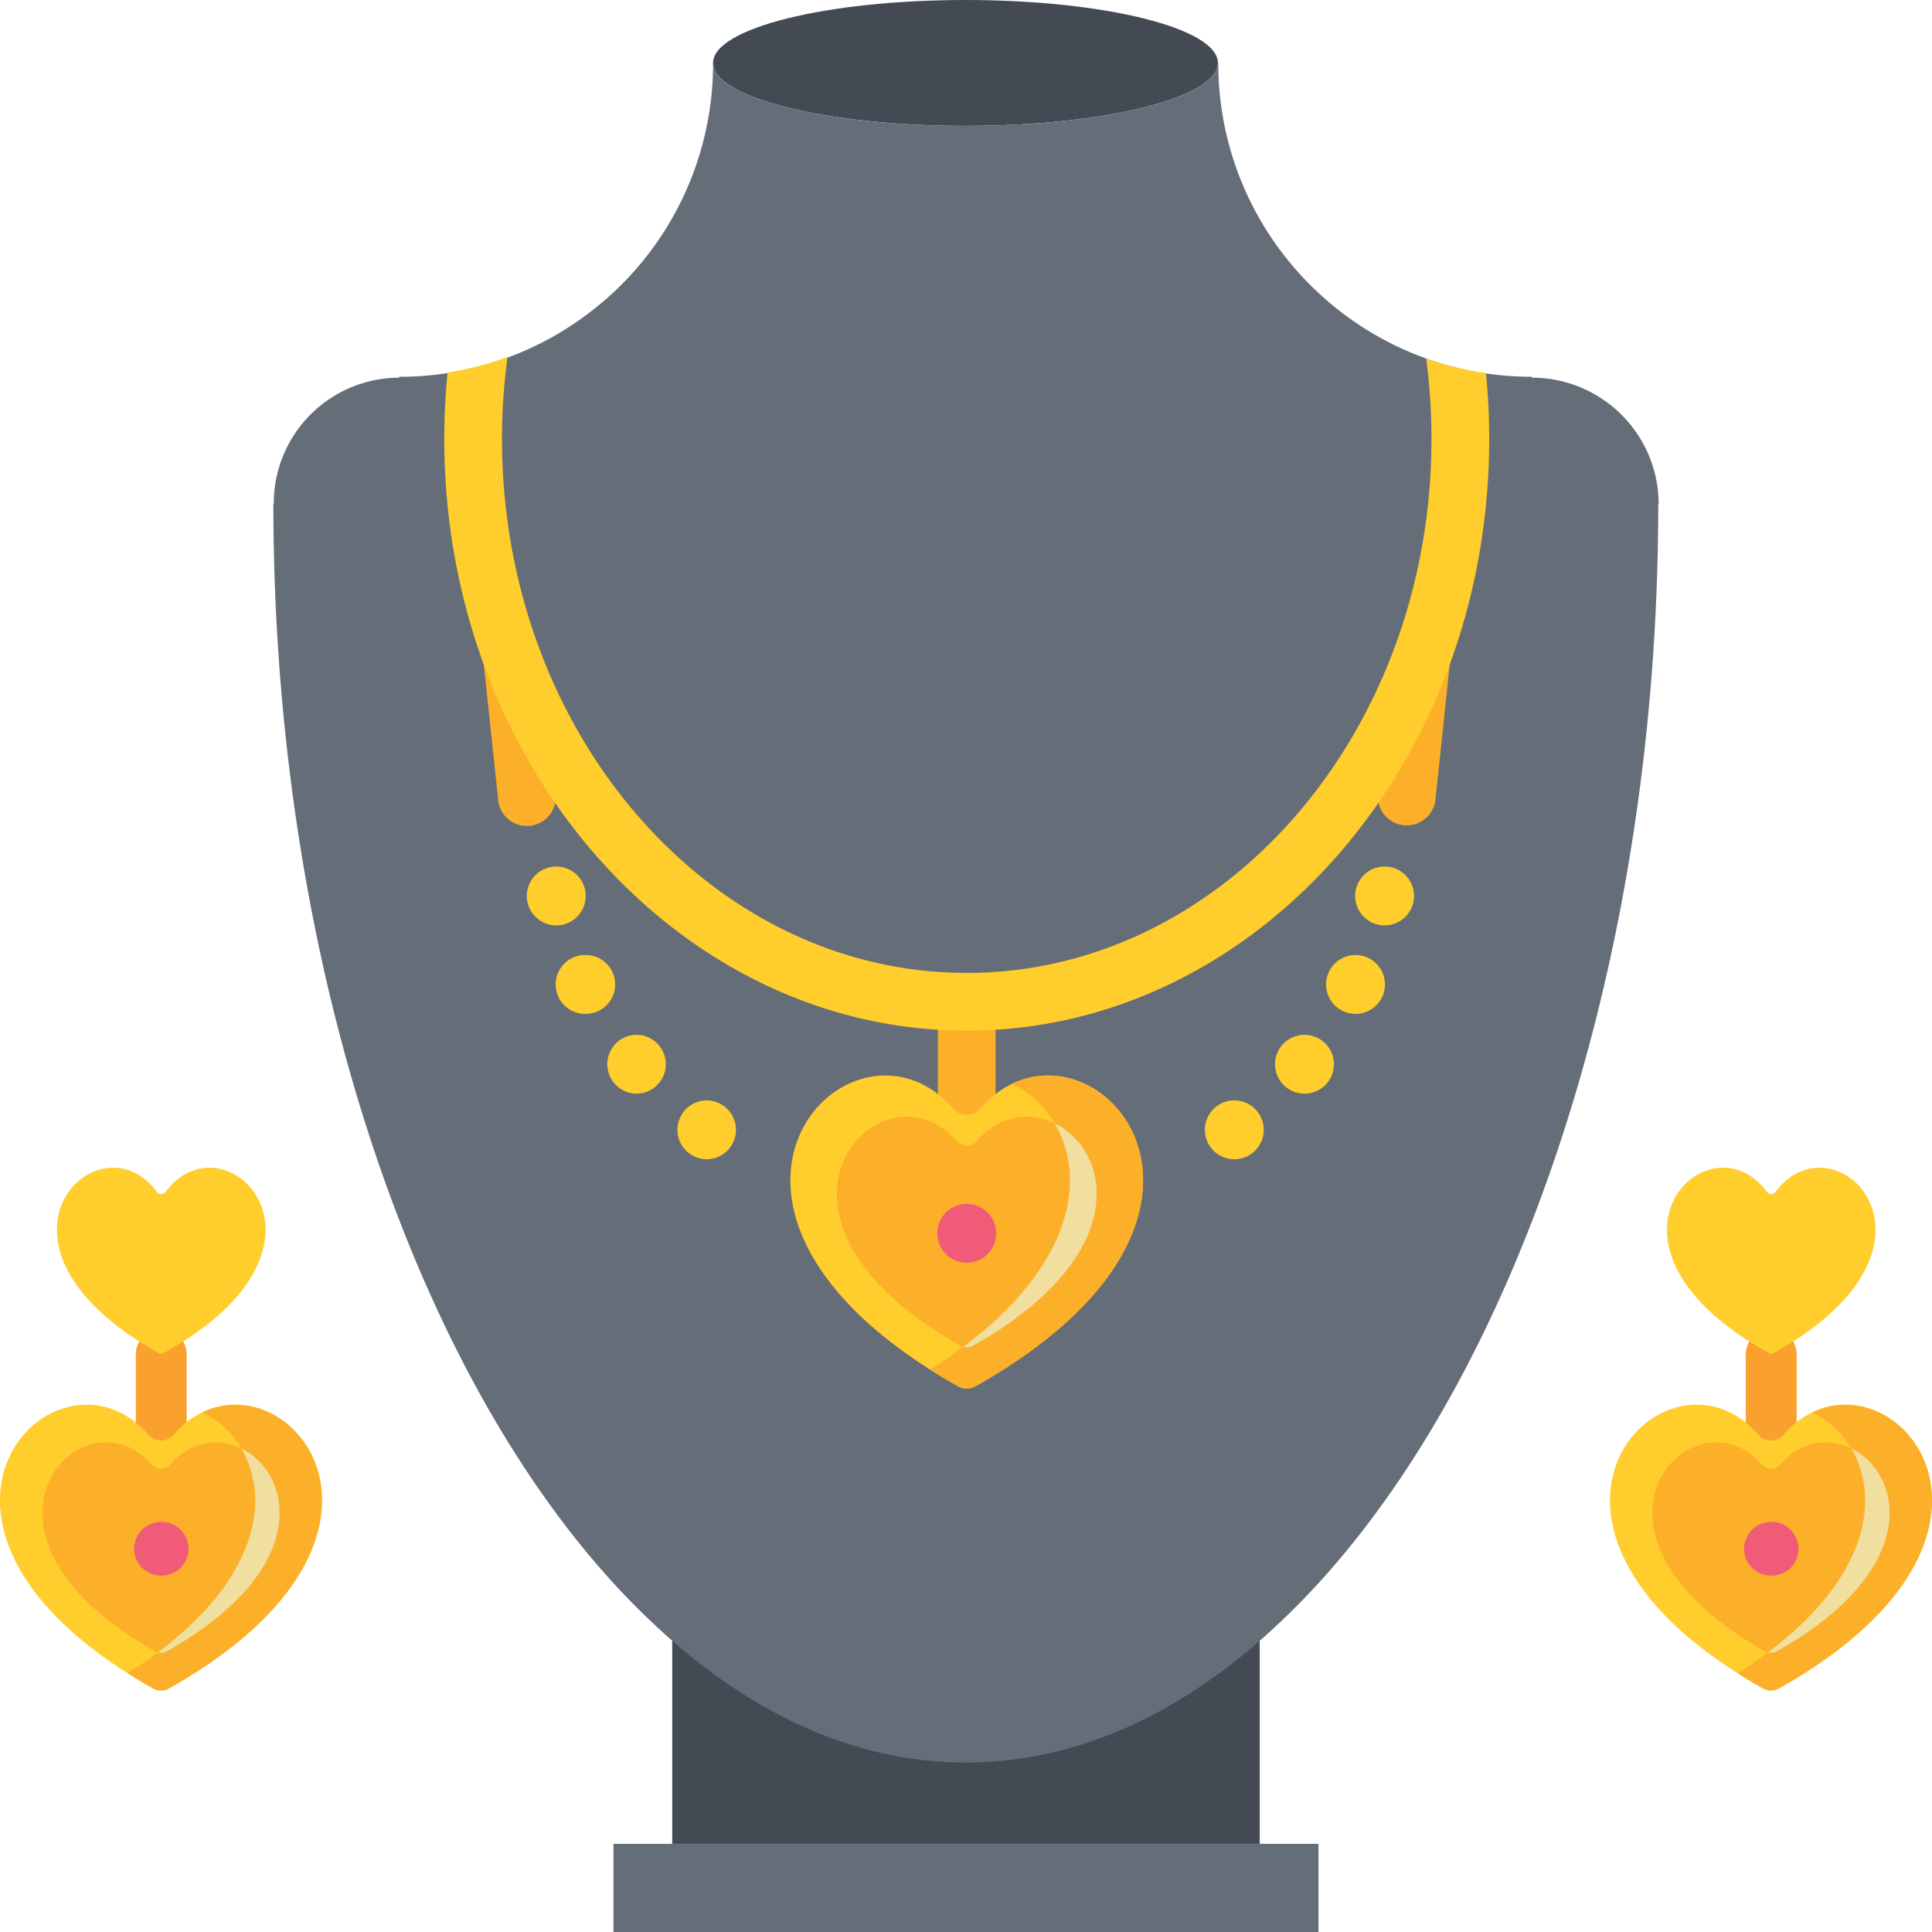 <svg xmlns="http://www.w3.org/2000/svg" fill-rule="evenodd" stroke-linejoin="round" stroke-miterlimit="2" clip-rule="evenodd" viewBox="0 0 120 120"><clipPath id="a"><path d="M319.84 96v-.238c-17.918 0-34.391-5.914-47.75-15.914-19.379-14.559-31.922-37.688-31.922-63.84h-.078c0 8.801-28.738 16-64.168 16-35.434 0-64.16-7.199-64.16-16 0 26.082-12.489 49.281-31.84 63.762C66.559 89.855 50 95.77 32 95.77V96C14.328 96.078.098 110.32.098 128l-.098.16C0 250 39.457 359.527 96.969 413.039 120.719 435.359 147.609 448 176 448c28.488 0 55.359-12.641 79.129-34.961C312.566 359.527 352 250 352 128.16h.098C352.09 110.398 337.68 96 319.84 96z"/></clipPath><path fill="#656d78" fill-rule="nonzero" d="M38.103 114.524h43.79V120h-43.79z"/><path fill="#434a54" d="M59.987 109.047c6.5 0 12.633-2.885 18.056-7.978l.2.22v13.235h-36.49v-13.236l.2-.219c5.42 5.093 11.555 7.978 18.034 7.978zM59.966 0c8.661 0 15.68 1.76 15.68 3.91s-7.021 3.91-15.68 3.91c-8.658 0-15.677-1.76-15.677-3.91S51.309 0 59.966 0z"/><g><path fill="#656d78" d="M95.138 23.46v-.06a19.378 19.378 0 0 1-11.669-3.889c-4.735-3.558-7.8-9.21-7.8-15.6h-.02c0 2.15-7.022 3.91-15.68 3.91-8.659 0-15.679-1.76-15.679-3.91a19.418 19.418 0 0 1-7.78 15.581 19.342 19.342 0 0 1-11.71 3.91v.056a7.81 7.81 0 0 0-7.796 7.82l-.024.039c0 29.774 9.642 56.538 23.696 69.615 5.803 5.454 12.374 8.543 19.312 8.543 6.962 0 13.528-3.089 19.337-8.543 14.035-13.077 23.672-39.841 23.672-69.615h.024c-.002-4.34-3.524-7.859-7.883-7.859z"/><g clip-path="url(#a)" transform="translate(16.98) scale(.244)"><g fill-rule="nonzero"><g fill="#fcb029"><path d="M176.5 247.663a7.348 7.348 0 0 0-7.348 7.348V278.4a7.348 7.348 0 0 0 7.348 7.349 7.348 7.348 0 0 0 7.349-7.349v-23.388a7.348 7.348 0 0 0-7.349-7.348zM68.11 166.93a7.346 7.346 0 0 0-8.081-6.533 7.348 7.348 0 0 0-6.534 8.082l3.715 35.054a7.35 7.35 0 1 0 14.615-1.55zm224.882-6.533a7.342 7.342 0 0 0-8.082 6.533l-3.714 35.055a7.348 7.348 0 0 0 7.316 8.124 7.35 7.35 0 0 0 7.298-6.575l3.715-35.055a7.348 7.348 0 0 0-6.533-8.082z"/></g><path fill="#ffcd2c" d="M174.249 352.873c-80.437-45.409-27.101-100.368-1.211-70.685 1.823 2.09 5.096 2.09 6.92 0 25.894-29.683 79.234 25.276-1.21 70.685a4.587 4.587 0 0 1-4.499 0z"/><path fill="#fcb029" d="M198.899 285.958c-2.669-4.502-6.523-7.972-10.914-10.033 26.831-13.009 63.528 35.874-9.238 76.948a4.598 4.598 0 0 1-4.498 0c-2.48-1.4-4.828-2.808-7.058-4.224a133.464 133.464 0 0 0 8.432-5.8 3.403 3.403 0 0 1-.781-.32c-59.241-33.444-19.96-73.92-.892-52.059a3.389 3.389 0 0 0 5.096 0c5.858-6.713 13.62-7.548 19.853-4.512z"/><path fill="#f0df9f" d="M198.899 285.967c7.836 13.22 5.492 35.338-23.275 56.879a3.373 3.373 0 0 0 2.53-.316c41.049-23.17 34.798-49.71 20.745-56.563z"/><path fill="#f05b78" d="M176.5 306.458a7.492 7.492 0 0 1 7.493 7.493 7.492 7.492 0 1 1-14.986 0 7.492 7.492 0 0 1 7.493-7.493z"/><path fill="#ffcd2c" d="M110.263 280.111c4.139 0 7.492 3.355 7.492 7.493s-3.353 7.492-7.492 7.492a7.493 7.493 0 0 1 0-14.985zm134.35 0a7.493 7.493 0 1 1-7.492 7.493 7.493 7.493 0 0 1 7.492-7.493zm-152.21-16.695a7.492 7.492 0 1 1 0 14.985 7.493 7.493 0 0 1 0-14.985zm170.07 0a7.493 7.493 0 1 1-7.492 7.492 7.493 7.493 0 0 1 7.493-7.492zM176.5 262.36c-73.333 0-132.996-67.573-132.996-150.632 0-36.58 11.71-71.845 32.97-99.302 21.253-27.447 50.479-45.206 82.293-50.006a7.348 7.348 0 0 1 8.363 6.17 7.349 7.349 0 0 1-6.17 8.363C102.378-14.209 58.2 43.731 58.2 111.728c0 74.954 53.07 135.935 118.3 135.935 65.232 0 118.301-60.981 118.301-135.935 0-67.736-43.986-125.647-102.313-134.706a7.348 7.348 0 0 1-6.132-8.39 7.339 7.339 0 0 1 8.388-6.133c31.699 4.923 60.8 22.728 81.944 50.134 21.16 27.424 32.81 62.616 32.81 99.095 0 83.059-59.663 150.632-132.998 150.632zm98.88-19.254a7.493 7.493 0 1 1 0 14.985 7.493 7.493 0 0 1 0-14.985zm-195.873 0a7.492 7.492 0 1 1 0 14.985 7.494 7.494 0 1 1 0-14.985zm-7.497-22.529a7.49 7.49 0 0 1 7.492 7.493 7.493 7.493 0 1 1-7.493-7.493zm210.859 0a7.49 7.49 0 0 1 7.492 7.493 7.493 7.493 0 1 1-7.493-7.493z"/></g></g></g><g><g fill-rule="nonzero"><path fill="#f9a02d" d="M110.015 91.208a1.578 1.578 0 0 1-1.578-1.578v-5.507a1.578 1.578 0 1 1 3.156 0v5.507c0 .872-.706 1.578-1.578 1.578z"/><path fill="#ffcd2c" d="M109.856 84.036c-12.097-6.71-3.753-14.939-.105-10 .133.18.396.18.529 0 3.648-4.939 11.993 3.29-.106 10a.331.331 0 0 1-.318 0zm-.358 20.833c-17.919-10.116-6.037-22.36-.27-15.747a1.025 1.025 0 0 0 1.542 0c5.768-6.612 17.65 5.63-.27 15.747-.31.175-.691.175-1.002 0z"/><path fill="#fcb029" d="M114.99 89.962a5.63 5.63 0 0 0-2.432-2.235c5.978-2.898 14.152 7.992-2.057 17.142a1.024 1.024 0 0 1-1.003 0 35.486 35.486 0 0 1-1.572-.941c.676-.43 1.302-.86 1.878-1.292a.744.744 0 0 1-.173-.071c-13.198-7.45-4.447-16.468-.199-11.598.3.343.836.343 1.135 0 1.305-1.496 3.034-1.681 4.422-1.005z"/><path fill="#f0df9f" d="M114.99 89.964c1.745 2.945 1.223 7.872-5.185 12.671.187.05.39.027.563-.07 9.145-5.162 7.752-11.075 4.621-12.601z"/></g><path fill="#f05b78" d="M110 94.53a1.669 1.669 0 1 1 0 3.337 1.669 1.669 0 0 1 0-3.338z"/></g><g><g fill-rule="nonzero"><path fill="#f9a02d" d="M10.015 91.208a1.578 1.578 0 0 1-1.578-1.578v-5.507a1.578 1.578 0 1 1 3.156 0v5.507c0 .872-.706 1.578-1.578 1.578z"/><path fill="#ffcd2c" d="M9.856 84.036c-12.097-6.71-3.753-14.939-.105-10 .133.18.396.18.529 0 3.648-4.939 11.993 3.29-.106 10a.331.331 0 0 1-.318 0zm-.358 20.833c-17.919-10.116-6.037-22.36-.27-15.747a1.025 1.025 0 0 0 1.542 0c5.768-6.612 17.65 5.63-.27 15.747-.31.175-.691.175-1.002 0z"/><path fill="#fcb029" d="M14.99 89.962a5.63 5.63 0 0 0-2.432-2.235c5.978-2.898 14.152 7.992-2.057 17.142a1.024 1.024 0 0 1-1.003 0 35.486 35.486 0 0 1-1.572-.941c.676-.43 1.302-.86 1.878-1.292a.744.744 0 0 1-.173-.071c-13.198-7.45-4.447-16.468-.199-11.598.3.343.836.343 1.135 0 1.305-1.496 3.034-1.681 4.422-1.005z"/><path fill="#f0df9f" d="M14.99 89.964c1.745 2.945 1.223 7.872-5.185 12.671.187.05.39.027.563-.07 9.145-5.162 7.752-11.075 4.621-12.601z"/></g><path fill="#f05b78" d="M10 94.53a1.669 1.669 0 1 1 0 3.337 1.669 1.669 0 0 1 0-3.338z"/></g></svg>
